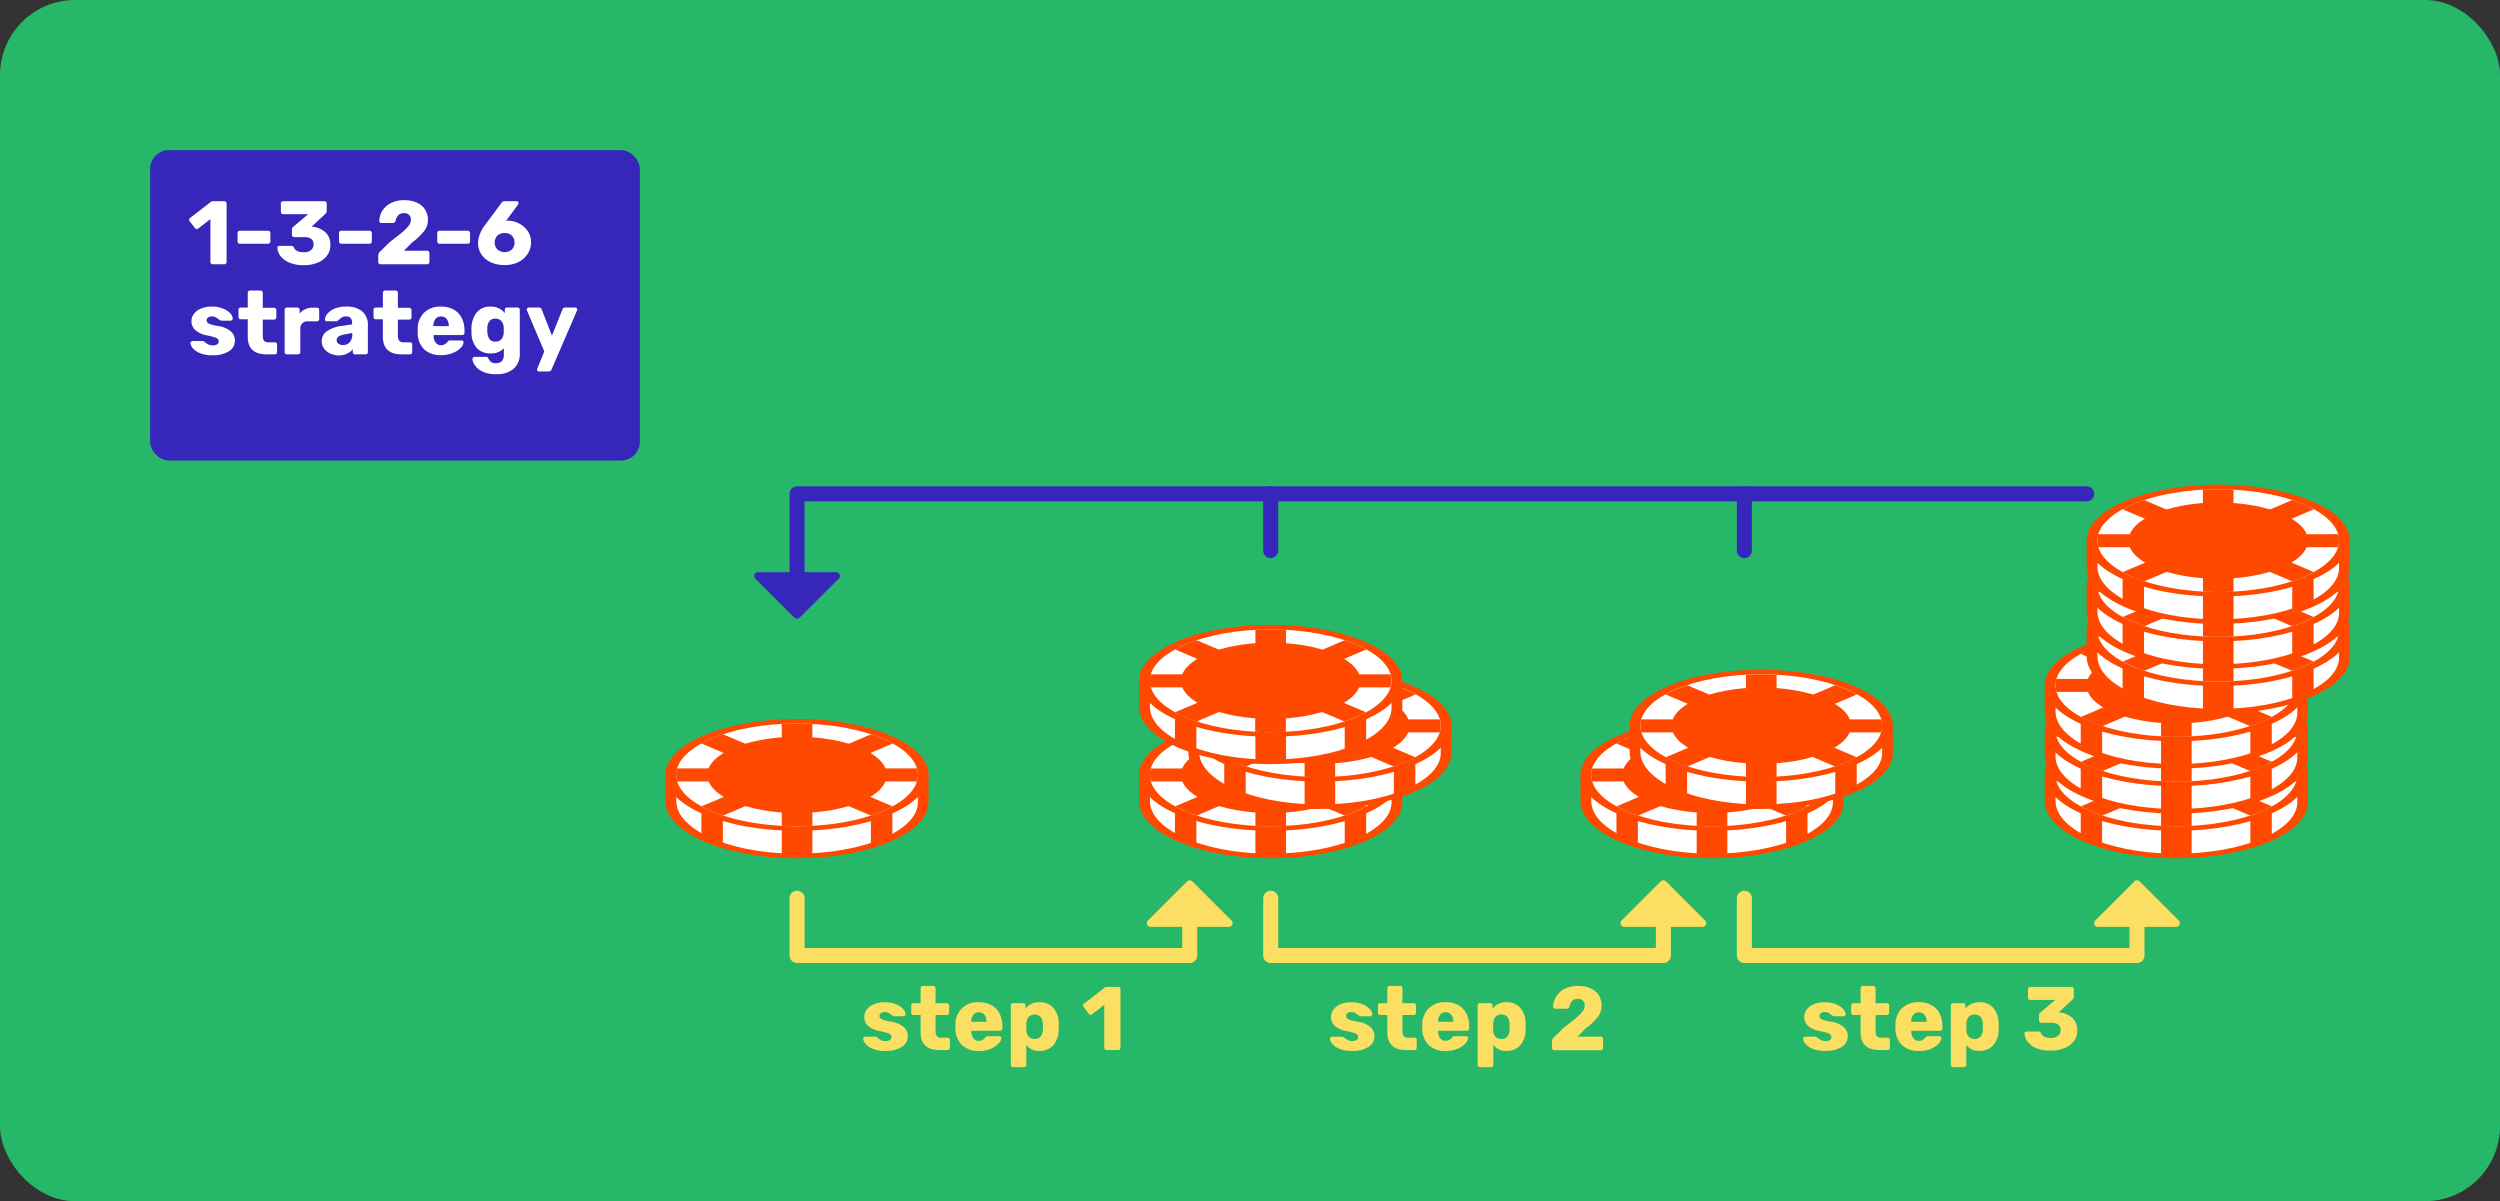 <svg id="export_layers" data-name="export layers" xmlns="http://www.w3.org/2000/svg" viewBox="0 0 666 320"><rect x="0" y="0" width="666" height="320" fill="#333333" stroke="none"/><defs><style>.cls-1{fill:#27b768;}.cls-2{fill:#fff;}.cls-3{fill:#ff4800;}.cls-4{fill:#3726ba;}.cls-5{fill:#fadf63;}</style></defs><rect class="cls-1" width="666" height="320" rx="20"/><path class="cls-2" d="M212.33,228h-1.22c-17.87-.27-32.41-6.83-32.41-14.61v-6.66c0-.34.65-.61,1.44-.61h64.39c.79,0,1.43.27,1.43.61v7c0,3.82-3.5,7.41-9.85,10.11S221.32,228,212.33,228Z"/><path class="cls-3" d="M244.53,206.72v7c0,7.56-14.42,13.69-32.2,13.69h-1.17c-17.45-.26-31-6.58-31-14v-6.66h64.39m0-1.22H180.14c-1.59,0-2.87.54-2.87,1.22v6.66c0,3.92,3.46,7.65,9.74,10.51s14.89,4.57,24,4.71h1.28c19.33,0,35.06-6.69,35.06-14.91v-7c0-.68-1.28-1.22-2.86-1.22Z"/><path class="cls-3" d="M208.26,228.28c1.33.07,2.69.11,4.07.11s2.75,0,4.08-.11v-8.16h-8.15Z"/><path class="cls-3" d="M232,225.52a33.8,33.8,0,0,0,5.72-2.43V213.9H232Z"/><path class="cls-3" d="M186.85,223.07a33.8,33.8,0,0,0,5.72,2.43V213.28h-5.72Z"/><ellipse class="cls-2" cx="212.33" cy="206.43" rx="33.63" ry="14.3"/><path class="cls-3" d="M212.33,192.74c17.78,0,32.2,6.13,32.2,13.69s-14.42,13.69-32.2,13.69-32.19-6.13-32.19-13.69,14.41-13.69,32.19-13.69m0-1.22c-19.33,0-35.06,6.69-35.06,14.91s15.73,14.9,35.06,14.9,35.06-6.68,35.06-14.9-15.73-14.91-35.06-14.91Z"/><path class="cls-3" d="M237.81,198.07a33.93,33.93,0,0,0-5.76-2.45l-15.64,6.64v-9.4q-2-.12-4.08-.12c-1.38,0-2.74,0-4.07.12v9.4l-15.64-6.65a33.58,33.58,0,0,0-5.76,2.46l15.63,6.64H180.4a6,6,0,0,0-.26,1.72,6.14,6.14,0,0,0,.27,1.75h22.08l-15.6,6.63a34.4,34.4,0,0,0,5.77,2.45l15.6-6.63V220c1.33.07,2.69.12,4.07.12s2.75-.05,4.08-.12v-9.37L232,217.26a34.52,34.52,0,0,0,5.78-2.45l-15.6-6.63h22.08a6.14,6.14,0,0,0,.27-1.75,6.35,6.35,0,0,0-.26-1.72H222.18Z"/><ellipse class="cls-3" cx="212.33" cy="206.43" rx="23.9" ry="10.16"/><path class="cls-2" d="M338.52,228h-1.23c-17.87-.27-32.4-6.83-32.4-14.61v-6.66c0-.34.64-.61,1.43-.61h64.39c.79,0,1.43.27,1.43.61v7c0,3.82-3.49,7.41-9.84,10.11S347.5,228,338.52,228Z"/><path class="cls-3" d="M370.71,206.72v7c0,7.56-14.41,13.69-32.19,13.69h-1.18c-17.44-.26-31-6.58-31-14v-6.66h64.39m0-1.22H306.32c-1.58,0-2.87.54-2.87,1.22v6.66c0,3.92,3.46,7.65,9.74,10.51s14.9,4.57,24.05,4.71h1.28c19.33,0,35.06-6.69,35.06-14.91v-7c0-.68-1.29-1.22-2.87-1.22Z"/><path class="cls-3" d="M334.44,228.28c1.34.07,2.7.11,4.08.11s2.74,0,4.08-.11v-8.16h-8.16Z"/><path class="cls-3" d="M358.23,225.52a34,34,0,0,0,5.71-2.43V213.9h-5.71Z"/><path class="cls-3" d="M313,223.07a33.68,33.68,0,0,0,5.71,2.43V213.28H313Z"/><ellipse class="cls-2" cx="338.52" cy="206.43" rx="33.63" ry="14.3"/><path class="cls-3" d="M338.52,192.74c17.78,0,32.19,6.13,32.19,13.69s-14.41,13.69-32.19,13.69-32.2-6.13-32.2-13.69,14.42-13.69,32.2-13.69m0-1.22c-19.34,0-35.07,6.69-35.07,14.91s15.73,14.9,35.07,14.9,35.06-6.68,35.06-14.9-15.73-14.91-35.06-14.91Z"/><path class="cls-3" d="M364,198.07a34.28,34.28,0,0,0-5.76-2.45l-15.64,6.64v-9.4q-2-.12-4.08-.12t-4.08.12v9.4l-15.64-6.65a34.27,34.27,0,0,0-5.76,2.46l15.64,6.64h-22.1a6.35,6.35,0,0,0-.26,1.72,6.14,6.14,0,0,0,.27,1.75h22.09l-15.6,6.63a34,34,0,0,0,5.77,2.45l15.59-6.63V220c1.34.07,2.7.12,4.08.12s2.74-.05,4.08-.12v-9.37l15.59,6.63a34,34,0,0,0,5.77-2.45l-15.59-6.63h22.07a6.14,6.14,0,0,0,.27-1.75,6,6,0,0,0-.26-1.72H348.37Z"/><ellipse class="cls-3" cx="338.52" cy="206.43" rx="23.9" ry="10.16"/><path class="cls-2" d="M351.62,214.89H350.4c-17.87-.27-32.41-6.82-32.41-14.61v-6.66c0-.34.64-.61,1.44-.61h64.39c.79,0,1.43.27,1.43.61v7c0,3.81-3.5,7.4-9.85,10.1s-14.8,4.19-23.78,4.19Z"/><path class="cls-3" d="M383.82,193.61v7c0,7.56-14.42,13.69-32.2,13.69h-1.17c-17.45-.26-31-6.58-31-14v-6.66h64.39m0-1.22H319.43c-1.59,0-2.87.54-2.87,1.22v6.66c0,3.92,3.46,7.65,9.74,10.51s14.89,4.57,24,4.71h1.28c19.33,0,35.06-6.69,35.06-14.91v-7c0-.68-1.28-1.22-2.86-1.22Z"/><path class="cls-3" d="M347.55,215.17c1.33.07,2.69.11,4.07.11s2.74,0,4.08-.11V207h-8.15Z"/><path class="cls-3" d="M371.33,212.41a34.64,34.64,0,0,0,5.72-2.42v-9.2h-5.72Z"/><path class="cls-3" d="M326.14,210a33.8,33.8,0,0,0,5.72,2.43V200.17h-5.72Z"/><ellipse class="cls-2" cx="351.62" cy="193.32" rx="33.63" ry="14.3"/><path class="cls-3" d="M351.62,179.63c17.78,0,32.2,6.13,32.2,13.69S369.4,207,351.62,207s-32.19-6.13-32.19-13.69,14.41-13.69,32.19-13.69m0-1.21c-19.33,0-35.06,6.68-35.06,14.9s15.73,14.91,35.06,14.91,35.06-6.69,35.06-14.91-15.73-14.9-35.06-14.9Z"/><path class="cls-3" d="M377.1,185a33.93,33.93,0,0,0-5.76-2.45l-15.64,6.64v-9.4c-1.34-.07-2.7-.12-4.08-.12s-2.74.05-4.07.12v9.4l-15.64-6.65a34.87,34.87,0,0,0-5.77,2.46l15.64,6.65H319.69a5.78,5.78,0,0,0,0,3.46h22.08l-15.6,6.63a34,34,0,0,0,5.77,2.45l15.6-6.63v9.37c1.33.08,2.69.12,4.07.12s2.74,0,4.08-.12v-9.37l15.59,6.63a34,34,0,0,0,5.77-2.45l-15.59-6.63h22.07a5.58,5.58,0,0,0,0-3.46H361.47Z"/><ellipse class="cls-3" cx="351.62" cy="193.32" rx="23.9" ry="10.16"/><path class="cls-2" d="M456.1,228h-1.23c-17.87-.27-32.4-6.83-32.4-14.61v-6.66c0-.34.64-.61,1.43-.61h64.39c.79,0,1.44.27,1.44.61v7c0,3.82-3.5,7.41-9.85,10.11S465.08,228,456.1,228Z"/><path class="cls-3" d="M488.29,206.72v7c0,7.56-14.41,13.69-32.19,13.69h-1.18c-17.44-.26-31-6.58-31-14v-6.66h64.39m0-1.22H423.9c-1.58,0-2.86.54-2.86,1.22v6.66c0,3.92,3.45,7.65,9.73,10.51s14.9,4.57,24.05,4.71h1.28c19.33,0,35.06-6.69,35.06-14.91v-7c0-.68-1.28-1.22-2.87-1.22Z"/><path class="cls-3" d="M452,228.28c1.34.07,2.7.11,4.08.11s2.74,0,4.08-.11v-8.16H452Z"/><path class="cls-3" d="M475.81,225.52a33.68,33.68,0,0,0,5.71-2.43V213.9h-5.71Z"/><path class="cls-3" d="M430.62,223.07a34,34,0,0,0,5.71,2.43V213.28h-5.71Z"/><ellipse class="cls-2" cx="456.1" cy="206.43" rx="33.63" ry="14.3"/><path class="cls-3" d="M456.1,192.74c17.78,0,32.19,6.13,32.19,13.69s-14.41,13.69-32.19,13.69-32.2-6.13-32.2-13.69,14.42-13.69,32.2-13.69m0-1.22c-19.34,0-35.06,6.69-35.06,14.91s15.72,14.9,35.06,14.9,35.06-6.68,35.06-14.9-15.73-14.91-35.06-14.91Z"/><path class="cls-3" d="M481.58,198.07a34.28,34.28,0,0,0-5.76-2.45l-15.64,6.64v-9.4q-2-.12-4.08-.12t-4.08.12v9.4l-15.64-6.65a34.27,34.27,0,0,0-5.76,2.46l15.64,6.64h-22.1a6.35,6.35,0,0,0-.26,1.72,6.14,6.14,0,0,0,.27,1.75h22.09l-15.6,6.63a34,34,0,0,0,5.77,2.45L452,210.63V220c1.34.07,2.7.12,4.08.12s2.74-.05,4.08-.12v-9.37l15.59,6.63a34,34,0,0,0,5.77-2.45L466,208.18H488a6.14,6.14,0,0,0,.27-1.75,6,6,0,0,0-.26-1.72H466Z"/><ellipse class="cls-3" cx="456.1" cy="206.43" rx="23.9" ry="10.16"/><path class="cls-2" d="M469.2,214.89H468c-17.87-.27-32.41-6.82-32.41-14.61v-6.66c0-.34.65-.61,1.44-.61H501.4c.79,0,1.43.27,1.43.61v7c0,3.81-3.5,7.4-9.85,10.1s-14.79,4.19-23.78,4.19Z"/><path class="cls-3" d="M501.4,193.61v7c0,7.56-14.42,13.69-32.2,13.69H468c-17.45-.26-31-6.58-31-14v-6.66H501.4m0-1.22H437c-1.59,0-2.87.54-2.87,1.22v6.66c0,3.92,3.46,7.65,9.74,10.51s14.89,4.57,24.05,4.71h1.27c19.34,0,35.06-6.69,35.06-14.91v-7c0-.68-1.28-1.22-2.86-1.22Z"/><path class="cls-3" d="M465.13,215.17c1.33.07,2.69.11,4.07.11s2.75,0,4.08-.11V207h-8.15Z"/><path class="cls-3" d="M488.91,212.41a34.64,34.64,0,0,0,5.72-2.42v-9.2h-5.72Z"/><path class="cls-3" d="M443.73,210a33.34,33.34,0,0,0,5.71,2.43V200.17h-5.71Z"/><ellipse class="cls-2" cx="469.2" cy="193.32" rx="33.63" ry="14.3"/><path class="cls-3" d="M469.2,179.63c17.78,0,32.2,6.13,32.2,13.69S487,207,469.2,207,437,200.88,437,193.32s14.41-13.69,32.19-13.69m0-1.21c-19.33,0-35.06,6.68-35.06,14.9s15.73,14.91,35.06,14.91,35.06-6.69,35.06-14.91-15.72-14.9-35.06-14.9Z"/><path class="cls-3" d="M494.68,185a33.93,33.93,0,0,0-5.76-2.45l-15.64,6.64v-9.4c-1.33-.07-2.69-.12-4.08-.12s-2.74.05-4.07.12v9.4l-15.64-6.65a34.74,34.74,0,0,0-5.76,2.46l15.63,6.65H437.27a5.86,5.86,0,0,0-.26,1.71,6.14,6.14,0,0,0,.27,1.75h22.08l-15.6,6.63a34.75,34.75,0,0,0,5.77,2.45l15.6-6.63v9.37c1.33.08,2.69.12,4.07.12s2.75,0,4.08-.12v-9.37l15.59,6.63a34.52,34.52,0,0,0,5.78-2.45l-15.6-6.63h22.08a6.14,6.14,0,0,0,.27-1.75,6.22,6.22,0,0,0-.26-1.71H479.05Z"/><ellipse class="cls-3" cx="469.2" cy="193.32" rx="23.9" ry="10.16"/><path class="cls-2" d="M579.78,228h-1.23c-17.87-.27-32.4-6.83-32.4-14.61v-6.66c0-.34.64-.61,1.43-.61H612c.79,0,1.44.27,1.44.61v7c0,3.82-3.5,7.41-9.85,10.11S588.76,228,579.78,228Z"/><path class="cls-3" d="M612,206.72v7c0,7.56-14.41,13.69-32.19,13.69H578.6c-17.44-.26-31-6.58-31-14v-6.66H612m0-1.22H547.58c-1.58,0-2.86.54-2.86,1.22v6.66c0,3.92,3.45,7.65,9.73,10.51s14.9,4.57,24,4.71h1.28c19.33,0,35.06-6.69,35.06-14.91v-7c0-.68-1.28-1.22-2.87-1.22Z"/><path class="cls-3" d="M575.7,228.28c1.34.07,2.7.11,4.08.11s2.74,0,4.08-.11v-8.16H575.7Z"/><path class="cls-3" d="M599.49,225.52a34,34,0,0,0,5.71-2.43V213.9h-5.71Z"/><path class="cls-3" d="M554.3,223.07A34,34,0,0,0,560,225.5V213.28H554.3Z"/><ellipse class="cls-2" cx="579.78" cy="206.43" rx="33.63" ry="14.3"/><path class="cls-3" d="M579.78,192.74c17.78,0,32.19,6.13,32.19,13.69s-14.41,13.69-32.19,13.69-32.2-6.13-32.2-13.69,14.42-13.69,32.2-13.69m0-1.22c-19.34,0-35.06,6.69-35.06,14.91s15.72,14.9,35.06,14.9,35.06-6.68,35.06-14.9-15.73-14.91-35.06-14.91Z"/><path class="cls-3" d="M605.26,198.07a34.28,34.28,0,0,0-5.76-2.45l-15.64,6.64v-9.4q-2-.12-4.08-.12t-4.08.12v9.4l-15.64-6.65a34.27,34.27,0,0,0-5.76,2.46l15.64,6.64h-22.1a6.35,6.35,0,0,0-.26,1.72,6.14,6.14,0,0,0,.27,1.75h22.09l-15.6,6.63a34,34,0,0,0,5.77,2.45l15.59-6.63V220c1.34.07,2.7.12,4.08.12s2.74-.05,4.08-.12v-9.37l15.59,6.63a34,34,0,0,0,5.77-2.45l-15.59-6.63H611.7a6.14,6.14,0,0,0,.27-1.75,6,6,0,0,0-.26-1.72H589.63Z"/><ellipse class="cls-3" cx="579.78" cy="206.43" rx="23.9" ry="10.16"/><path class="cls-2" d="M579.78,216.11h-1.23c-17.87-.27-32.4-6.83-32.4-14.61v-6.66c0-.34.64-.61,1.43-.61H612c.79,0,1.44.27,1.44.61v7c0,3.82-3.5,7.41-9.85,10.11s-14.8,4.19-23.78,4.19Z"/><path class="cls-3" d="M612,194.83v7c0,7.56-14.41,13.69-32.19,13.69H578.6c-17.44-.26-31-6.58-31-14v-6.66H612m0-1.22H547.58c-1.58,0-2.86.54-2.86,1.22v6.66c0,3.92,3.45,7.65,9.73,10.51s14.9,4.57,24,4.71h1.28c19.33,0,35.06-6.69,35.06-14.91v-7c0-.68-1.28-1.22-2.87-1.22Z"/><path class="cls-3" d="M575.7,216.39c1.34.07,2.7.11,4.08.11s2.74,0,4.08-.11v-8.16H575.7Z"/><path class="cls-3" d="M599.49,213.63a34,34,0,0,0,5.71-2.43V202h-5.71Z"/><path class="cls-3" d="M554.3,211.18a34,34,0,0,0,5.71,2.43V201.39H554.3Z"/><ellipse class="cls-2" cx="579.78" cy="194.54" rx="33.63" ry="14.3"/><path class="cls-3" d="M579.78,180.85c17.78,0,32.19,6.13,32.19,13.69s-14.41,13.69-32.19,13.69-32.2-6.13-32.2-13.69,14.42-13.69,32.2-13.69m0-1.22c-19.34,0-35.06,6.69-35.06,14.91s15.72,14.9,35.06,14.9,35.06-6.68,35.06-14.9-15.73-14.91-35.06-14.91Z"/><path class="cls-3" d="M605.26,186.18a34.28,34.28,0,0,0-5.76-2.45l-15.64,6.64V181q-2-.12-4.08-.12t-4.08.12v9.4l-15.64-6.65a34.27,34.27,0,0,0-5.76,2.46l15.64,6.64h-22.1a6.35,6.35,0,0,0-.26,1.72,6.14,6.14,0,0,0,.27,1.75h22.09l-15.6,6.63a34,34,0,0,0,5.77,2.45l15.59-6.63v9.37c1.34.07,2.7.12,4.08.12s2.74,0,4.08-.12v-9.37l15.59,6.63a34,34,0,0,0,5.77-2.45l-15.59-6.63H611.7a6.14,6.14,0,0,0,.27-1.75,6,6,0,0,0-.26-1.72H589.63Z"/><ellipse class="cls-3" cx="579.78" cy="194.54" rx="23.9" ry="10.16"/><path class="cls-2" d="M579.78,204.15h-1.23c-17.87-.27-32.4-6.82-32.4-14.61v-6.66c0-.34.64-.61,1.43-.61H612c.79,0,1.44.27,1.44.61v7c0,3.82-3.5,7.41-9.85,10.11s-14.8,4.18-23.78,4.18Z"/><path class="cls-3" d="M612,182.87v7c0,7.56-14.41,13.68-32.19,13.68H578.6c-17.44-.26-31-6.58-31-14v-6.66H612m0-1.22H547.58c-1.58,0-2.86.55-2.86,1.22v6.66c0,3.92,3.45,7.65,9.73,10.52s14.9,4.56,24,4.7h1.28c19.33,0,35.06-6.68,35.06-14.9v-7c0-.67-1.28-1.22-2.87-1.22Z"/><path class="cls-3" d="M575.7,204.43c1.34.07,2.7.11,4.08.11s2.74,0,4.08-.11v-8.16H575.7Z"/><path class="cls-3" d="M599.49,201.67a34,34,0,0,0,5.71-2.42v-9.2h-5.71Z"/><path class="cls-3" d="M554.3,199.22a34.87,34.87,0,0,0,5.71,2.44V189.43H554.3Z"/><ellipse class="cls-2" cx="579.78" cy="182.58" rx="33.63" ry="14.3"/><path class="cls-3" d="M579.78,168.9c17.78,0,32.19,6.12,32.19,13.68s-14.41,13.69-32.19,13.69-32.2-6.13-32.2-13.69S562,168.9,579.78,168.9m0-1.22c-19.34,0-35.06,6.68-35.06,14.9s15.72,14.91,35.06,14.91,35.06-6.69,35.06-14.91-15.73-14.9-35.06-14.9Z"/><path class="cls-3" d="M605.26,174.22a35.12,35.12,0,0,0-5.76-2.45l-15.64,6.65V169c-1.34-.07-2.7-.11-4.08-.11s-2.74,0-4.08.11v9.41l-15.64-6.65a34.28,34.28,0,0,0-5.76,2.45l15.64,6.65h-22.1a6.22,6.22,0,0,0-.26,1.71,6.09,6.09,0,0,0,.27,1.75h22.09L554.34,191a34.87,34.87,0,0,0,5.77,2.45l15.59-6.63v9.37c1.34.07,2.7.11,4.08.11s2.74,0,4.08-.11v-9.37l15.59,6.62a34,34,0,0,0,5.77-2.45l-15.59-6.63H611.7a6.09,6.09,0,0,0,.27-1.75,5.86,5.86,0,0,0-.26-1.71H589.63Z"/><ellipse class="cls-3" cx="579.78" cy="182.58" rx="23.9" ry="10.16"/><path class="cls-2" d="M590.94,189.44h-1.23c-17.86-.27-32.4-6.83-32.4-14.61v-6.66c0-.34.64-.61,1.43-.61h64.39c.79,0,1.44.27,1.44.61v7c0,3.82-3.5,7.41-9.85,10.11s-14.8,4.19-23.78,4.19Z"/><path class="cls-3" d="M623.13,168.16v7c0,7.56-14.41,13.69-32.19,13.69h-1.18c-17.44-.26-31-6.58-31-14v-6.66h64.39m0-1.22H558.74c-1.58,0-2.86.54-2.86,1.22v6.66c0,3.92,3.46,7.65,9.73,10.51s14.9,4.57,24,4.71h1.28c19.33,0,35.06-6.69,35.06-14.91v-7c0-.68-1.28-1.22-2.87-1.22Z"/><path class="cls-3" d="M586.87,189.72c1.33.07,2.69.11,4.07.11s2.74,0,4.08-.11v-8.16h-8.15Z"/><path class="cls-3" d="M610.65,187a34.52,34.52,0,0,0,5.71-2.42v-9.2h-5.71Z"/><path class="cls-3" d="M565.46,184.51a34,34,0,0,0,5.71,2.43V174.72h-5.71Z"/><ellipse class="cls-2" cx="590.94" cy="167.87" rx="33.63" ry="14.3"/><path class="cls-3" d="M590.94,154.18c17.78,0,32.19,6.13,32.19,13.69s-14.41,13.69-32.19,13.69-32.2-6.13-32.2-13.69,14.42-13.69,32.2-13.69m0-1.21c-19.33,0-35.06,6.68-35.06,14.9s15.73,14.9,35.06,14.9S626,176.09,626,167.87,610.27,153,590.94,153Z"/><path class="cls-3" d="M616.42,159.51a34.28,34.28,0,0,0-5.76-2.45L595,163.7v-9.4c-1.34-.07-2.7-.12-4.08-.12s-2.74,0-4.07.12v9.4l-15.65-6.65a35.11,35.11,0,0,0-5.76,2.46l15.64,6.64H559a6.35,6.35,0,0,0-.26,1.72,5.82,5.82,0,0,0,.28,1.75H581.1l-15.6,6.63a34,34,0,0,0,5.77,2.45l15.6-6.63v9.37c1.33.07,2.69.12,4.07.12s2.74-.05,4.08-.12v-9.37l15.59,6.63a34,34,0,0,0,5.77-2.45l-15.59-6.63h22.07a6.14,6.14,0,0,0,.27-1.75,6,6,0,0,0-.26-1.72H600.79Z"/><ellipse class="cls-3" cx="590.94" cy="167.87" rx="23.9" ry="10.16"/><path class="cls-2" d="M590.94,177.55h-1.23c-17.86-.27-32.4-6.83-32.4-14.61v-6.66c0-.34.64-.61,1.43-.61h64.39c.79,0,1.44.27,1.44.61v7c0,3.82-3.5,7.41-9.85,10.11s-14.8,4.19-23.78,4.19Z"/><path class="cls-3" d="M623.13,156.27v7c0,7.56-14.41,13.69-32.19,13.69h-1.18c-17.44-.26-31-6.58-31-14v-6.66h64.39m0-1.22H558.74c-1.58,0-2.86.54-2.86,1.22v6.66c0,3.92,3.46,7.65,9.73,10.51s14.9,4.57,24,4.71h1.28c19.33,0,35.06-6.69,35.06-14.91v-7c0-.68-1.28-1.22-2.87-1.22Z"/><path class="cls-3" d="M586.87,177.83c1.33.07,2.69.11,4.07.11s2.74,0,4.08-.11v-8.16h-8.15Z"/><path class="cls-3" d="M610.65,175.07a34.52,34.52,0,0,0,5.71-2.42v-9.2h-5.71Z"/><path class="cls-3" d="M565.46,172.62a34,34,0,0,0,5.71,2.43V162.83h-5.71Z"/><ellipse class="cls-2" cx="590.94" cy="155.98" rx="33.63" ry="14.3"/><path class="cls-3" d="M590.94,142.29c17.78,0,32.19,6.13,32.19,13.69s-14.41,13.69-32.19,13.69-32.2-6.13-32.2-13.69,14.42-13.69,32.2-13.69m0-1.21c-19.33,0-35.06,6.68-35.06,14.9s15.73,14.9,35.06,14.9S626,164.2,626,156s-15.73-14.9-35.06-14.9Z"/><path class="cls-3" d="M616.42,147.62a34.28,34.28,0,0,0-5.76-2.45L595,151.81v-9.4c-1.34-.07-2.7-.12-4.08-.12s-2.74.05-4.07.12v9.4l-15.65-6.65a35.11,35.11,0,0,0-5.76,2.46l15.64,6.64H559a6.35,6.35,0,0,0-.26,1.72,5.82,5.82,0,0,0,.28,1.75H581.1l-15.6,6.63a34,34,0,0,0,5.77,2.45l15.6-6.63v9.37c1.33.07,2.69.12,4.07.12s2.74,0,4.08-.12v-9.37l15.59,6.63a34,34,0,0,0,5.77-2.45l-15.59-6.63h22.07a6.14,6.14,0,0,0,.27-1.75,6,6,0,0,0-.26-1.72H600.79Z"/><ellipse class="cls-3" cx="590.94" cy="155.98" rx="23.9" ry="10.16"/><path class="cls-2" d="M590.94,165.59h-1.23c-17.86-.27-32.4-6.82-32.4-14.61v-6.66c0-.34.64-.61,1.43-.61h64.39c.79,0,1.44.27,1.44.61v7c0,3.82-3.5,7.41-9.85,10.11s-14.8,4.18-23.78,4.18Z"/><path class="cls-3" d="M623.13,144.31v7c0,7.56-14.41,13.68-32.19,13.68h-1.18c-17.44-.27-31-6.59-31-14v-6.66h64.39m0-1.22H558.74c-1.58,0-2.86.55-2.86,1.22V151c0,3.92,3.46,7.66,9.73,10.52s14.9,4.56,24,4.7h1.28c19.33,0,35.06-6.68,35.06-14.9v-7c0-.67-1.28-1.22-2.87-1.22Z"/><path class="cls-3" d="M586.87,165.87c1.33.07,2.69.11,4.07.11s2.74,0,4.08-.11v-8.16h-8.15Z"/><path class="cls-3" d="M610.65,163.11a33.69,33.69,0,0,0,5.71-2.42v-9.2h-5.71Z"/><path class="cls-3" d="M565.46,160.66a34.87,34.87,0,0,0,5.71,2.44V150.87h-5.71Z"/><ellipse class="cls-2" cx="590.94" cy="144.02" rx="33.63" ry="14.3"/><path class="cls-3" d="M590.94,130.34c17.78,0,32.19,6.13,32.19,13.68s-14.41,13.69-32.19,13.69-32.2-6.13-32.2-13.69,14.42-13.68,32.2-13.68m0-1.22c-19.33,0-35.06,6.69-35.06,14.9s15.73,14.91,35.06,14.91S626,152.24,626,144s-15.73-14.9-35.06-14.9Z"/><path class="cls-3" d="M616.42,135.66a35.12,35.12,0,0,0-5.76-2.45L595,139.86v-9.41c-1.34-.07-2.7-.11-4.08-.11s-2.74,0-4.07.11v9.41l-15.65-6.65a34.28,34.28,0,0,0-5.76,2.45l15.64,6.65H559a6.22,6.22,0,0,0-.26,1.71,5.77,5.77,0,0,0,.28,1.75H581.1l-15.6,6.64a34.87,34.87,0,0,0,5.77,2.45l15.6-6.63v9.37c1.33.07,2.69.11,4.07.11s2.74,0,4.08-.11v-9.37l15.59,6.62a34,34,0,0,0,5.77-2.45l-15.59-6.63h22.07a6.09,6.09,0,0,0,.27-1.75,5.86,5.86,0,0,0-.26-1.71H600.79Z"/><ellipse class="cls-3" cx="590.94" cy="144.02" rx="23.9" ry="10.16"/><path class="cls-2" d="M338.52,202.93h-1.23c-17.87-.27-32.4-6.82-32.4-14.61v-6.66c0-.34.64-.61,1.43-.61h64.39c.79,0,1.43.27,1.43.61v7c0,3.82-3.49,7.41-9.84,10.11s-14.8,4.18-23.78,4.18Z"/><path class="cls-3" d="M370.71,181.65v7c0,7.56-14.41,13.69-32.19,13.69h-1.18c-17.44-.27-31-6.59-31-14v-6.66h64.39m0-1.22H306.32c-1.58,0-2.87.55-2.87,1.22v6.66c0,3.92,3.46,7.66,9.74,10.52s14.9,4.57,24.05,4.7h1.28c19.33,0,35.06-6.68,35.06-14.9v-7c0-.67-1.29-1.22-2.87-1.22Z"/><path class="cls-3" d="M334.44,203.21c1.34.07,2.7.11,4.08.11s2.74,0,4.08-.11v-8.16h-8.16Z"/><path class="cls-3" d="M358.23,200.46a34.88,34.88,0,0,0,5.71-2.43v-9.2h-5.71Z"/><path class="cls-3" d="M313,198a34.5,34.5,0,0,0,5.71,2.44V188.21H313Z"/><ellipse class="cls-2" cx="338.52" cy="181.36" rx="33.63" ry="14.3"/><path class="cls-3" d="M338.52,167.68c17.78,0,32.19,6.13,32.19,13.68s-14.41,13.69-32.19,13.69-32.2-6.13-32.2-13.69,14.42-13.68,32.2-13.68m0-1.22c-19.34,0-35.07,6.69-35.07,14.9s15.73,14.91,35.07,14.91,35.06-6.69,35.06-14.91-15.73-14.9-35.06-14.9Z"/><path class="cls-3" d="M364,173a35.12,35.12,0,0,0-5.76-2.45L342.6,177.2v-9.41c-1.34-.07-2.7-.11-4.08-.11s-2.74,0-4.08.11v9.41l-15.64-6.65A34.28,34.28,0,0,0,313,173l15.64,6.65h-22.1a5.81,5.81,0,0,0,0,3.47h22.09l-15.6,6.63a34.87,34.87,0,0,0,5.77,2.45l15.59-6.63v9.37c1.34.07,2.7.11,4.08.11s2.74,0,4.08-.11v-9.37l15.59,6.62a34.05,34.05,0,0,0,5.77-2.44l-15.59-6.63h22.07a6.21,6.21,0,0,0,.27-1.76,5.86,5.86,0,0,0-.26-1.71H348.37Z"/><ellipse class="cls-3" cx="338.52" cy="181.36" rx="23.9" ry="10.16"/><rect class="cls-4" x="40" y="40" width="130.46" height="82.68" rx="5"/><path class="cls-2" d="M56.23,70.22a.58.58,0,0,1-.18-.42V58.38L52.76,60.9a.56.56,0,0,1-.36.14.6.6,0,0,1-.48-.29L50.5,58.9a.65.65,0,0,1-.12-.36.55.55,0,0,1,.29-.5l5.52-4.27a1.09,1.09,0,0,1,.58-.17h3a.6.6,0,0,1,.43.17.58.58,0,0,1,.17.43V69.8a.61.61,0,0,1-.17.42.57.57,0,0,1-.43.18H56.65A.58.58,0,0,1,56.23,70.22Z"/><path class="cls-2" d="M63.46,64.76a.6.6,0,0,1-.17-.43V62.07a.6.6,0,0,1,.17-.43.62.62,0,0,1,.44-.17h7.51a.64.64,0,0,1,.44.17.57.57,0,0,1,.18.43v2.26a.57.57,0,0,1-.18.43.64.64,0,0,1-.44.17H63.9A.62.62,0,0,1,63.46,64.76Z"/><path class="cls-2" d="M77,69.92a5.63,5.63,0,0,1-2.33-1.79A4,4,0,0,1,73.9,66a.5.5,0,0,1,.16-.36.55.55,0,0,1,.37-.14h3.15a.81.81,0,0,1,.43.1.88.88,0,0,1,.31.36c.32.83,1.19,1.24,2.62,1.24a2.87,2.87,0,0,0,1.9-.56,1.9,1.9,0,0,0,.69-1.55c0-1.28-.83-1.92-2.5-1.92H78.37a.62.62,0,0,1-.6-.6V61.21a1,1,0,0,1,.38-.82l3.94-3.33H75.42a.56.56,0,0,1-.42-.18.59.59,0,0,1-.18-.42V54.2a.55.55,0,0,1,.18-.43.59.59,0,0,1,.42-.17h11a.64.64,0,0,1,.44.17.55.55,0,0,1,.18.43v2a1,1,0,0,1-.38.79l-3.65,3.39.17,0a6.25,6.25,0,0,1,3.49,1.48A4.4,4.4,0,0,1,88,65.33a4.49,4.49,0,0,1-.91,2.81A5.81,5.81,0,0,1,84.56,70a9.65,9.65,0,0,1-3.62.65A9.3,9.3,0,0,1,77,69.92Z"/><path class="cls-2" d="M90.49,64.76a.6.6,0,0,1-.17-.43V62.07a.6.6,0,0,1,.17-.43.58.58,0,0,1,.43-.17h7.51a.66.66,0,0,1,.45.17.57.57,0,0,1,.18.43v2.26a.57.57,0,0,1-.18.43.66.66,0,0,1-.45.17H90.92A.58.58,0,0,1,90.49,64.76Z"/><path class="cls-2" d="M100.94,70.23a.55.55,0,0,1-.18-.43V68.1a1.42,1.42,0,0,1,.6-1.18l2.5-2.45c1.45-1.12,2.56-2,3.31-2.61a10.81,10.81,0,0,0,1.7-1.71,2.44,2.44,0,0,0,.58-1.46,1.67,1.67,0,0,0-1.87-1.9,2,2,0,0,0-1.52.59,3,3,0,0,0-.69,1.48.75.75,0,0,1-.82.55h-3a.5.5,0,0,1-.5-.51,5.51,5.51,0,0,1,.85-2.82,5.81,5.81,0,0,1,2.28-2,7.37,7.37,0,0,1,3.4-.75,8.23,8.23,0,0,1,3.45.65,4.9,4.9,0,0,1,2.19,1.82A5.06,5.06,0,0,1,114,58.5a5,5,0,0,1-1,3.06,16.42,16.42,0,0,1-3.18,3l-2.21,2.23h6.17a.64.64,0,0,1,.44.17.59.59,0,0,1,.18.44V69.8a.55.55,0,0,1-.18.43.64.64,0,0,1-.44.17H101.38A.64.64,0,0,1,100.94,70.23Z"/><path class="cls-2" d="M116.65,64.76a.6.6,0,0,1-.17-.43V62.07a.6.6,0,0,1,.17-.43.58.58,0,0,1,.43-.17h7.51a.64.64,0,0,1,.45.17.57.57,0,0,1,.18.43v2.26a.57.57,0,0,1-.18.43.64.64,0,0,1-.45.17h-7.51A.58.58,0,0,1,116.65,64.76Z"/><path class="cls-2" d="M130.77,69.88a5.92,5.92,0,0,1-2.52-2.12,5.54,5.54,0,0,1-.9-3.12,8.55,8.55,0,0,1,2-4.87l4.22-5.69a2.93,2.93,0,0,1,.37-.35.82.82,0,0,1,.5-.13h3.19a.49.49,0,0,1,.36.15.57.57,0,0,1,.14.38.59.59,0,0,1-.09.31l-3.24,4.42a2.86,2.86,0,0,1,.72-.08,6.73,6.73,0,0,1,2.84.81,6,6,0,0,1,2.24,2,5.12,5.12,0,0,1,.87,2.92,5.71,5.71,0,0,1-.87,3.08,6,6,0,0,1-2.46,2.2,7.83,7.83,0,0,1-3.66.82A8.63,8.63,0,0,1,130.77,69.88Zm5.56-3.38a2.72,2.72,0,0,0,0-3.76,2.77,2.77,0,0,0-1.88-.67,2.81,2.81,0,0,0-1.9.67,2.68,2.68,0,0,0,0,3.76,3,3,0,0,0,3.77,0Z"/><path class="cls-2" d="M53.3,94.09a4.88,4.88,0,0,1-1.93-1.32,2.28,2.28,0,0,1-.63-1.37.52.52,0,0,1,.18-.4.62.62,0,0,1,.4-.15h2.74a.37.37,0,0,1,.26.12,5.1,5.1,0,0,1,.43.31,5,5,0,0,0,.93.56,2.3,2.3,0,0,0,1,.18,2.19,2.19,0,0,0,1.14-.27.89.89,0,0,0,.44-.78.88.88,0,0,0-.23-.65,2.25,2.25,0,0,0-.87-.47,16.83,16.83,0,0,0-2-.49A6.68,6.68,0,0,1,52.1,88,3.14,3.14,0,0,1,51,85.54a3.19,3.19,0,0,1,.63-1.87,4.34,4.34,0,0,1,1.86-1.44,7.11,7.11,0,0,1,2.94-.55,7.76,7.76,0,0,1,3,.53,5.12,5.12,0,0,1,1.93,1.28A2.23,2.23,0,0,1,62,84.87a.54.54,0,0,1-.15.38.48.48,0,0,1-.37.17H59a.6.6,0,0,1-.36-.12,3.27,3.27,0,0,1-.55-.36,5.27,5.27,0,0,0-.77-.48,2.14,2.14,0,0,0-.89-.17,1.58,1.58,0,0,0-1,.29.9.9,0,0,0-.38.75.88.88,0,0,0,.21.6,2.09,2.09,0,0,0,.86.47,14.91,14.91,0,0,0,2,.46,6.52,6.52,0,0,1,3.39,1.44,3.25,3.25,0,0,1,1.07,2.43A3.29,3.29,0,0,1,61,93.57a7.87,7.87,0,0,1-4.42,1.07A8.36,8.36,0,0,1,53.3,94.09Z"/><path class="cls-2" d="M66,89.67V85.06H64.16a.61.61,0,0,1-.44-.16.59.59,0,0,1-.18-.44V82.52a.55.55,0,0,1,.18-.43.62.62,0,0,1,.44-.17H66V78a.55.55,0,0,1,.18-.43.61.61,0,0,1,.42-.17h2.79a.6.6,0,0,1,.43.17A.58.58,0,0,1,70,78v4h3a.64.64,0,0,1,.44.17.55.55,0,0,1,.18.43v1.94a.59.59,0,0,1-.18.44.63.63,0,0,1-.44.16H70v4.27c0,1.19.45,1.78,1.36,1.78h1.85a.58.58,0,0,1,.43.17.56.56,0,0,1,.17.43V93.8a.57.57,0,0,1-.17.42.55.55,0,0,1-.43.18H71Q66,94.4,66,89.67Z"/><path class="cls-2" d="M76,94.23a.58.58,0,0,1-.17-.43V82.52a.58.58,0,0,1,.17-.43.6.6,0,0,1,.43-.17h2.76a.61.61,0,0,1,.45.18.58.58,0,0,1,.18.42v1a4.41,4.41,0,0,1,3.55-1.56h1.06a.6.6,0,0,1,.43.17.58.58,0,0,1,.17.43V85a.61.61,0,0,1-.17.42.57.57,0,0,1-.43.18H82.09A1.88,1.88,0,0,0,80,87.66V93.8a.55.55,0,0,1-.18.43.62.62,0,0,1-.44.17h-3A.6.6,0,0,1,76,94.23Z"/><path class="cls-2" d="M87.93,94.15A4,4,0,0,1,86.3,92.8a3.23,3.23,0,0,1-.59-1.88,3.16,3.16,0,0,1,1.36-2.67,8.54,8.54,0,0,1,3.73-1.39l3-.45v-.34a2,2,0,0,0-.38-1.34,1.67,1.67,0,0,0-1.3-.44,1.89,1.89,0,0,0-.91.2,4,4,0,0,0-.75.53,3.43,3.43,0,0,1-.5.38.26.26,0,0,1-.26.19H87.08a.57.57,0,0,1-.4-.15.48.48,0,0,1-.13-.38,2.65,2.65,0,0,1,.64-1.44,5,5,0,0,1,1.87-1.37,7.55,7.55,0,0,1,3.11-.57A6.29,6.29,0,0,1,96.54,83,4.55,4.55,0,0,1,98,86.5v7.3a.57.57,0,0,1-.17.42.55.55,0,0,1-.43.18H94.57a.62.62,0,0,1-.6-.6V93a3.81,3.81,0,0,1-1.48,1.21,5,5,0,0,1-2.24.47A5.51,5.51,0,0,1,87.93,94.15Zm5.23-3a2.93,2.93,0,0,0,.69-2.11v-.33l-2,.36c-1.44.25-2.16.76-2.16,1.51a1.12,1.12,0,0,0,.5,1,2.14,2.14,0,0,0,1.23.34A2.34,2.34,0,0,0,93.16,91.18Z"/><path class="cls-2" d="M102,89.67V85.06h-1.87a.63.63,0,0,1-.44-.16.59.59,0,0,1-.18-.44V82.52a.55.55,0,0,1,.18-.43.64.64,0,0,1,.44-.17H102V78a.55.55,0,0,1,.18-.43.61.61,0,0,1,.42-.17h2.79a.6.6,0,0,1,.43.17A.58.58,0,0,1,106,78v4h3a.64.64,0,0,1,.44.17.55.55,0,0,1,.18.43v1.94a.59.59,0,0,1-.18.44.63.63,0,0,1-.44.16h-3v4.27c0,1.19.45,1.78,1.37,1.78h1.84a.62.62,0,0,1,.44.17.59.59,0,0,1,.16.43V93.8a.6.6,0,0,1-.16.42.59.59,0,0,1-.44.18H107Q102,94.4,102,89.67Z"/><path class="cls-2" d="M113,93.08a6.18,6.18,0,0,1-1.73-4.54V87.7A6.13,6.13,0,0,1,113,83.27a6.2,6.2,0,0,1,4.47-1.59,6.73,6.73,0,0,1,3.45.83,5.29,5.29,0,0,1,2.11,2.26,7.5,7.5,0,0,1,.71,3.32v.57a.61.61,0,0,1-.17.42.57.57,0,0,1-.43.18H115.5v.17a3.22,3.22,0,0,0,.55,1.82,1.67,1.67,0,0,0,1.46.7,1.77,1.77,0,0,0,1-.25,3.6,3.6,0,0,0,.69-.61,1.22,1.22,0,0,1,.35-.33,1.1,1.1,0,0,1,.42-.06h3a.62.62,0,0,1,.37.13.45.45,0,0,1,.15.35,2.33,2.33,0,0,1-.7,1.44A5.8,5.8,0,0,1,120.7,94a7.68,7.68,0,0,1-3.16.6A6.35,6.35,0,0,1,113,93.08Zm6.55-6.19v0A2.94,2.94,0,0,0,119,85a1.8,1.8,0,0,0-1.5-.69A1.77,1.77,0,0,0,116,85a2.94,2.94,0,0,0-.54,1.86v0Z"/><path class="cls-2" d="M128.46,98.94a5.13,5.13,0,0,1-2-1.71,3.16,3.16,0,0,1-.61-1.61.49.49,0,0,1,.19-.38.63.63,0,0,1,.43-.17h3.05a.58.58,0,0,1,.37.11,1,1,0,0,1,.25.37,2.28,2.28,0,0,0,.65.88,2.08,2.08,0,0,0,1.27.32,2.18,2.18,0,0,0,1.63-.54,2.54,2.54,0,0,0,.53-1.81V92.79a4.47,4.47,0,0,1-3.5,1.35A4.73,4.73,0,0,1,127,92.71a6.41,6.41,0,0,1-1.4-4.14l0-.65a7.22,7.22,0,0,1,1.3-4.57,4.56,4.56,0,0,1,3.84-1.67,4.65,4.65,0,0,1,3.74,1.73v-.89a.55.55,0,0,1,.18-.43.61.61,0,0,1,.42-.17h2.76a.61.61,0,0,1,.45.18.58.58,0,0,1,.18.42V94.06a5.27,5.27,0,0,1-1.64,4.18,6.76,6.76,0,0,1-4.63,1.44A8,8,0,0,1,128.46,98.94Zm5.13-8.58a3,3,0,0,0,.6-1.67,5.56,5.56,0,0,0,0-.75,5.42,5.42,0,0,0,0-.72,2.73,2.73,0,0,0-.59-1.66A2,2,0,0,0,132,84.9a1.9,1.9,0,0,0-1.63.67,3.27,3.27,0,0,0-.55,1.85l0,.52a4.59,4.59,0,0,0,.47,2.25A1.85,1.85,0,0,0,132,91,1.94,1.94,0,0,0,133.59,90.36Z"/><path class="cls-2" d="M143.21,98.81a.48.48,0,0,1-.14-.35.68.68,0,0,1,.07-.32L145,93.63l-4.61-10.89a1,1,0,0,1-.08-.29.78.78,0,0,1,.2-.37.44.44,0,0,1,.36-.16h2.73a.7.7,0,0,1,.7.5l2.74,7,2.8-7a.77.77,0,0,1,.72-.5h2.69a.47.47,0,0,1,.37.16.45.45,0,0,1,.16.34,1.09,1.09,0,0,1-.07.32l-6.79,15.72a.72.72,0,0,1-.73.5h-2.63A.5.5,0,0,1,143.21,98.81Z"/><path class="cls-5" d="M317.65,234.81l10.41,10.4a1,1,0,0,1-.71,1.71H306.53a1,1,0,0,1-.71-1.71l10.41-10.4A1,1,0,0,1,317.65,234.81Z"/><path class="cls-5" d="M316.94,256.55H212.34a2,2,0,0,1-2-2V239.3a2,2,0,0,1,4,0v13.25h100.6V246.8a2,2,0,0,1,4,0v7.75A2,2,0,0,1,316.94,256.55Z"/><path class="cls-5" d="M443.83,234.81l10.41,10.4a1,1,0,0,1-.71,1.71H432.71a1,1,0,0,1-.71-1.71l10.41-10.4A1,1,0,0,1,443.83,234.81Z"/><path class="cls-5" d="M443.12,256.55H338.52a2,2,0,0,1-2-2V239.3a2,2,0,1,1,4,0v13.25h100.6V246.8a2,2,0,0,1,4,0v7.75A2,2,0,0,1,443.12,256.55Z"/><path class="cls-5" d="M570,234.81l10.41,10.4a1,1,0,0,1-.71,1.71H558.89a1,1,0,0,1-.71-1.71l10.41-10.4A1,1,0,0,1,570,234.81Z"/><path class="cls-5" d="M569.3,256.55H464.7a2,2,0,0,1-2-2V239.3a2,2,0,0,1,4,0v13.25H567.3V246.8a2,2,0,1,1,4,0v7.75A2,2,0,0,1,569.3,256.55Z"/><path class="cls-4" d="M211.63,164.55l-10.41-10.41a1,1,0,0,1,.71-1.7h20.82a1,1,0,0,1,.7,1.7L213,164.55A1,1,0,0,1,211.63,164.55Z"/><path class="cls-4" d="M212.34,157.29a2,2,0,0,1-2-2V131.56a2,2,0,0,1,2-2H555.88a2,2,0,0,1,0,4H214.34v21.73A2,2,0,0,1,212.34,157.29Z"/><path class="cls-4" d="M464.7,148.67a2,2,0,0,1-2-2V131.56a2,2,0,0,1,4,0v15.11A2,2,0,0,1,464.7,148.67Z"/><path class="cls-4" d="M338.52,148.67a2,2,0,0,1-2-2V131.56a2,2,0,0,1,4,0v15.11A2,2,0,0,1,338.52,148.67Z"/><path class="cls-5" d="M232.51,279.41a5,5,0,0,1-1.93-1.32,2.32,2.32,0,0,1-.62-1.37.52.52,0,0,1,.18-.4.6.6,0,0,1,.39-.15h2.74a.35.35,0,0,1,.26.12,3.83,3.83,0,0,1,.43.31,5.3,5.3,0,0,0,.93.56,2.33,2.33,0,0,0,1,.18,2.14,2.14,0,0,0,1.14-.27.88.88,0,0,0,.45-.78.92.92,0,0,0-.23-.65,2.39,2.39,0,0,0-.88-.47,16.83,16.83,0,0,0-2-.49,6.68,6.68,0,0,1-3.06-1.33,3.14,3.14,0,0,1-1.06-2.49,3.17,3.17,0,0,1,.62-1.87,4.4,4.4,0,0,1,1.86-1.44,7.11,7.11,0,0,1,2.94-.55,7.81,7.81,0,0,1,3,.53,5.2,5.2,0,0,1,1.93,1.28,2.23,2.23,0,0,1,.66,1.38.54.54,0,0,1-.16.39.49.49,0,0,1-.37.16h-2.5a.6.6,0,0,1-.36-.12,3.73,3.73,0,0,1-.55-.36,5.27,5.27,0,0,0-.77-.48,2.1,2.1,0,0,0-.88-.16,1.6,1.6,0,0,0-1,.28.91.91,0,0,0-.37.75.87.87,0,0,0,.2.6,2.15,2.15,0,0,0,.87.47,15.08,15.08,0,0,0,2,.46,6.56,6.56,0,0,1,3.4,1.44,3.32,3.32,0,0,1-.52,5.27,7.86,7.86,0,0,1-4.41,1.07A8.38,8.38,0,0,1,232.51,279.41Z"/><path class="cls-5" d="M245.25,275v-4.61h-1.88a.63.63,0,0,1-.44-.16.59.59,0,0,1-.18-.44v-1.94a.55.55,0,0,1,.18-.43.64.64,0,0,1,.44-.17h1.88v-4a.55.55,0,0,1,.18-.43.61.61,0,0,1,.42-.17h2.78a.58.58,0,0,1,.6.6v4h3a.62.62,0,0,1,.44.17.55.55,0,0,1,.18.43v1.94a.59.59,0,0,1-.18.44.61.61,0,0,1-.44.16h-3v4.28c0,1.18.46,1.77,1.37,1.77h1.85a.58.58,0,0,1,.6.6v2.09a.61.61,0,0,1-.17.42.57.57,0,0,1-.43.18h-2.24Q245.25,279.72,245.25,275Z"/><path class="cls-5" d="M256.26,278.4a6.18,6.18,0,0,1-1.73-4.54V273a5.79,5.79,0,0,1,6.24-6,6.73,6.73,0,0,1,3.45.83,5.31,5.31,0,0,1,2.11,2.27,7.43,7.43,0,0,1,.71,3.31V274a.61.61,0,0,1-.17.42.57.57,0,0,1-.43.18h-7.68v.17a3.28,3.28,0,0,0,.55,1.83,1.7,1.7,0,0,0,1.46.69,1.77,1.77,0,0,0,1-.25,3.32,3.32,0,0,0,.69-.61,1.22,1.22,0,0,1,.35-.33,1.1,1.1,0,0,1,.42-.06h3a.57.57,0,0,1,.37.14.43.43,0,0,1,.16.34,2.35,2.35,0,0,1-.71,1.44,5.8,5.8,0,0,1-2.06,1.42,7.68,7.68,0,0,1-3.16.6A6.37,6.37,0,0,1,256.26,278.4Zm6.55-6.19v0a2.94,2.94,0,0,0-.54-1.86,1.79,1.79,0,0,0-1.5-.68,1.76,1.76,0,0,0-1.47.68,2.94,2.94,0,0,0-.54,1.86v0Z"/><path class="cls-5" d="M269.47,284.11a.55.55,0,0,1-.18-.43V267.84a.55.55,0,0,1,.18-.43.61.61,0,0,1,.42-.17h2.71a.62.62,0,0,1,.44.17.58.58,0,0,1,.17.43v.86a4.39,4.39,0,0,1,3.71-1.7,4.72,4.72,0,0,1,3.68,1.46,6.43,6.43,0,0,1,1.44,4.13c0,.21,0,.51,0,.89s0,.68,0,.89a6.33,6.33,0,0,1-1.44,4.09,4.69,4.69,0,0,1-3.68,1.5,4,4,0,0,1-3.5-1.61v5.33a.58.58,0,0,1-.6.6h-2.93A.61.61,0,0,1,269.47,284.11Zm7.78-8a3.44,3.44,0,0,0,.56-1.85c0-.32.05-.56.05-.74s0-.42-.05-.74a3.44,3.44,0,0,0-.56-1.85,2.28,2.28,0,0,0-3.24,0,3.27,3.27,0,0,0-.59,1.76l0,.89,0,.91a2.64,2.64,0,0,0,.6,1.64,2,2,0,0,0,1.61.64A1.87,1.87,0,0,0,277.25,276.07Z"/><path class="cls-5" d="M294.36,279.54a.58.58,0,0,1-.18-.42V267.7l-3.29,2.52a.56.56,0,0,1-.36.14.63.63,0,0,1-.48-.29l-1.41-1.85a.65.65,0,0,1-.12-.36.54.54,0,0,1,.28-.5l5.52-4.27a1.09,1.09,0,0,1,.58-.17h3a.58.58,0,0,1,.6.6v15.6a.61.61,0,0,1-.17.42.55.55,0,0,1-.43.18h-3.12A.58.58,0,0,1,294.36,279.54Z"/><path class="cls-5" d="M356.86,279.41a4.88,4.88,0,0,1-1.93-1.32,2.28,2.28,0,0,1-.63-1.37.52.52,0,0,1,.18-.4.6.6,0,0,1,.4-.15h2.73a.37.37,0,0,1,.27.12l.43.31a5.27,5.27,0,0,0,.92.56,2.38,2.38,0,0,0,1,.18,2.19,2.19,0,0,0,1.14-.27.89.89,0,0,0,.44-.78.92.92,0,0,0-.23-.65,2.25,2.25,0,0,0-.87-.47,17.38,17.38,0,0,0-2-.49,6.68,6.68,0,0,1-3.06-1.33,3.14,3.14,0,0,1-1.07-2.49,3.24,3.24,0,0,1,.62-1.87,4.47,4.47,0,0,1,1.86-1.44A7.18,7.18,0,0,1,360,267a7.77,7.77,0,0,1,3,.53,5.12,5.12,0,0,1,1.93,1.28,2.23,2.23,0,0,1,.66,1.38.58.58,0,0,1-.15.39.51.51,0,0,1-.38.16h-2.49a.6.6,0,0,1-.36-.12,3.27,3.27,0,0,1-.55-.36,5.86,5.86,0,0,0-.77-.48,2.15,2.15,0,0,0-.89-.16,1.6,1.6,0,0,0-1,.28.93.93,0,0,0-.37.75.88.88,0,0,0,.21.6,2.09,2.09,0,0,0,.86.47,14.91,14.91,0,0,0,2,.46,6.52,6.52,0,0,1,3.39,1.44,3.32,3.32,0,0,1-.51,5.27,7.87,7.87,0,0,1-4.42,1.07A8.32,8.32,0,0,1,356.86,279.41Z"/><path class="cls-5" d="M369.59,275v-4.61h-1.87a.64.64,0,0,1-.45-.16.59.59,0,0,1-.18-.44v-1.94a.55.55,0,0,1,.18-.43.64.64,0,0,1,.45-.17h1.87v-4a.55.55,0,0,1,.18-.43.61.61,0,0,1,.42-.17H373a.62.62,0,0,1,.44.17.57.57,0,0,1,.16.43v4h3a.64.64,0,0,1,.45.17.55.55,0,0,1,.18.43v1.94a.59.59,0,0,1-.18.44.64.64,0,0,1-.45.16h-3v4.28c0,1.18.46,1.77,1.37,1.77h1.85a.58.58,0,0,1,.43.17.6.6,0,0,1,.17.43v2.09a.61.61,0,0,1-.17.42.55.55,0,0,1-.43.18h-2.23Q369.6,279.72,369.59,275Z"/><path class="cls-5" d="M380.61,278.4a6.14,6.14,0,0,1-1.73-4.54V273a6.12,6.12,0,0,1,1.76-4.42,6.19,6.19,0,0,1,4.48-1.6,6.66,6.66,0,0,1,3.44.83,5.25,5.25,0,0,1,2.11,2.27,7.29,7.29,0,0,1,.71,3.31V274a.57.57,0,0,1-.17.42.55.55,0,0,1-.43.18H383.1v.17a3.36,3.36,0,0,0,.55,1.83,2,2,0,0,0,2.45.44,3.37,3.37,0,0,0,.7-.61,1.11,1.11,0,0,1,.35-.33,1,1,0,0,1,.42-.06h3a.53.53,0,0,1,.37.14.4.4,0,0,1,.16.34,2.35,2.35,0,0,1-.71,1.44,5.66,5.66,0,0,1-2.05,1.42,7.73,7.73,0,0,1-3.17.6A6.33,6.33,0,0,1,380.61,278.4Zm6.55-6.19v0a2.94,2.94,0,0,0-.54-1.86,1.79,1.79,0,0,0-1.5-.68,1.76,1.76,0,0,0-1.48.68,2.94,2.94,0,0,0-.54,1.86v0Z"/><path class="cls-5" d="M393.82,284.11a.55.55,0,0,1-.18-.43V267.84a.55.55,0,0,1,.18-.43.61.61,0,0,1,.42-.17H397a.58.58,0,0,1,.6.6v.86a4.4,4.4,0,0,1,3.72-1.7,4.7,4.7,0,0,1,3.67,1.46,6.43,6.43,0,0,1,1.44,4.13c0,.21,0,.51,0,.89s0,.68,0,.89a6.22,6.22,0,0,1-1.44,4.09,4.67,4.67,0,0,1-3.67,1.5,4,4,0,0,1-3.5-1.61v5.33a.58.58,0,0,1-.17.43.6.6,0,0,1-.43.17h-2.93A.61.61,0,0,1,393.82,284.11Zm7.77-8a3.44,3.44,0,0,0,.57-1.85c0-.32,0-.56,0-.74s0-.42,0-.74a3.44,3.44,0,0,0-.57-1.85,1.85,1.85,0,0,0-1.62-.67,1.9,1.9,0,0,0-1.62.68,3.18,3.18,0,0,0-.58,1.76l0,.89,0,.91a2.64,2.64,0,0,0,.6,1.64,2,2,0,0,0,1.6.64A1.85,1.85,0,0,0,401.59,276.07Z"/><path class="cls-5" d="M413.64,279.55a.55.55,0,0,1-.18-.43v-1.7a1.42,1.42,0,0,1,.6-1.18l2.5-2.45c1.45-1.12,2.56-2,3.31-2.61a10.81,10.81,0,0,0,1.7-1.71,2.44,2.44,0,0,0,.58-1.46,1.66,1.66,0,0,0-1.87-1.9,1.92,1.92,0,0,0-1.51.59,2.88,2.88,0,0,0-.7,1.48.75.75,0,0,1-.82.55h-3a.5.5,0,0,1-.5-.51,5.61,5.61,0,0,1,.85-2.82,5.81,5.81,0,0,1,2.28-2,7.43,7.43,0,0,1,3.4-.75,8.23,8.23,0,0,1,3.45.65,4.9,4.9,0,0,1,2.19,1.82,5.06,5.06,0,0,1,.74,2.74,5,5,0,0,1-1,3.06,16.42,16.42,0,0,1-3.18,3l-2.21,2.24h6.17a.63.63,0,0,1,.44.16.59.59,0,0,1,.18.44v2.42a.55.55,0,0,1-.18.43.64.64,0,0,1-.44.17H414.09A.64.64,0,0,1,413.64,279.55Z"/><path class="cls-5" d="M482.93,279.41a4.88,4.88,0,0,1-1.93-1.32,2.28,2.28,0,0,1-.63-1.37.52.52,0,0,1,.18-.4.62.62,0,0,1,.4-.15h2.74a.37.37,0,0,1,.26.12,5.1,5.1,0,0,1,.43.31,5,5,0,0,0,.93.56,2.3,2.3,0,0,0,1,.18,2.19,2.19,0,0,0,1.14-.27.89.89,0,0,0,.44-.78.88.88,0,0,0-.23-.65,2.25,2.25,0,0,0-.87-.47,16.83,16.83,0,0,0-2-.49,6.68,6.68,0,0,1-3.06-1.33,3.14,3.14,0,0,1-1.07-2.49,3.19,3.19,0,0,1,.63-1.87,4.34,4.34,0,0,1,1.86-1.44,7.11,7.11,0,0,1,2.94-.55,7.76,7.76,0,0,1,3,.53,5.12,5.12,0,0,1,1.93,1.28,2.23,2.23,0,0,1,.66,1.38.58.58,0,0,1-.15.39.5.5,0,0,1-.37.16h-2.5a.6.6,0,0,1-.36-.12,3.27,3.27,0,0,1-.55-.36,5.27,5.27,0,0,0-.77-.48,2.15,2.15,0,0,0-.89-.16,1.57,1.57,0,0,0-1,.28.91.91,0,0,0-.38.75.88.88,0,0,0,.21.6,2.09,2.09,0,0,0,.86.47,14.91,14.91,0,0,0,2,.46,6.52,6.52,0,0,1,3.39,1.44,3.25,3.25,0,0,1,1.07,2.43,3.29,3.29,0,0,1-1.58,2.84,7.87,7.87,0,0,1-4.42,1.07A8.36,8.36,0,0,1,482.93,279.41Z"/><path class="cls-5" d="M495.66,275v-4.61h-1.87a.61.61,0,0,1-.44-.16.59.59,0,0,1-.18-.44v-1.94a.55.55,0,0,1,.18-.43.62.62,0,0,1,.44-.17h1.87v-4a.55.55,0,0,1,.18-.43.61.61,0,0,1,.42-.17h2.79a.6.6,0,0,1,.43.17.58.58,0,0,1,.17.43v4h3a.64.64,0,0,1,.44.17.55.55,0,0,1,.18.43v1.94a.59.59,0,0,1-.18.44.63.63,0,0,1-.44.16h-3v4.28c0,1.18.45,1.77,1.36,1.77h1.85a.58.58,0,0,1,.43.17.56.56,0,0,1,.17.43v2.09a.57.57,0,0,1-.17.42.55.55,0,0,1-.43.18h-2.23Q495.67,279.72,495.66,275Z"/><path class="cls-5" d="M506.68,278.4a6.14,6.14,0,0,1-1.73-4.54V273a6.12,6.12,0,0,1,1.76-4.42,6.21,6.21,0,0,1,4.48-1.6,6.66,6.66,0,0,1,3.44.83,5.34,5.34,0,0,1,2.12,2.27,7.42,7.42,0,0,1,.7,3.31V274a.6.6,0,0,1-.16.42.59.59,0,0,1-.44.18h-7.68v.17a3.36,3.36,0,0,0,.56,1.83,1.69,1.69,0,0,0,1.46.69,1.72,1.72,0,0,0,1-.25,3.37,3.37,0,0,0,.7-.61.75.75,0,0,1,.77-.39h3a.57.57,0,0,1,.38.14.42.42,0,0,1,.15.34,2.3,2.3,0,0,1-.71,1.44,5.66,5.66,0,0,1-2,1.42,7.7,7.7,0,0,1-3.17.6A6.33,6.33,0,0,1,506.68,278.4Zm6.55-6.19v0a2.94,2.94,0,0,0-.54-1.86,2,2,0,0,0-3,0,2.94,2.94,0,0,0-.54,1.86v0Z"/><path class="cls-5" d="M519.89,284.11a.55.55,0,0,1-.18-.43V267.84a.55.55,0,0,1,.18-.43.61.61,0,0,1,.42-.17H523a.58.58,0,0,1,.43.17.54.54,0,0,1,.17.43v.86a4.42,4.42,0,0,1,3.72-1.7,4.7,4.7,0,0,1,3.67,1.46,6.43,6.43,0,0,1,1.44,4.13c0,.21,0,.51,0,.89s0,.68,0,.89a6.22,6.22,0,0,1-1.44,4.09,4.67,4.67,0,0,1-3.67,1.5,4,4,0,0,1-3.5-1.61v5.33a.58.58,0,0,1-.17.43.6.6,0,0,1-.43.17h-2.93A.61.61,0,0,1,519.89,284.11Zm7.78-8a3.53,3.53,0,0,0,.56-1.85c0-.32,0-.56,0-.74s0-.42,0-.74a3.53,3.53,0,0,0-.56-1.85,2.28,2.28,0,0,0-3.24,0,3.19,3.19,0,0,0-.59,1.76l0,.89,0,.91a2.64,2.64,0,0,0,.6,1.64,2,2,0,0,0,1.61.64A1.87,1.87,0,0,0,527.67,276.07Z"/><path class="cls-5" d="M542.45,279.24a5.69,5.69,0,0,1-2.33-1.79,4,4,0,0,1-.8-2.15.49.49,0,0,1,.15-.36.57.57,0,0,1,.38-.14H543a.78.78,0,0,1,.43.1.81.81,0,0,1,.31.36c.32.83,1.2,1.24,2.62,1.24a2.9,2.9,0,0,0,1.91-.56,1.92,1.92,0,0,0,.68-1.55q0-1.92-2.49-1.92h-2.67a.62.62,0,0,1-.6-.6v-1.34a1,1,0,0,1,.39-.82l3.93-3.33h-6.67a.62.62,0,0,1-.6-.6v-2.26a.55.55,0,0,1,.18-.43.61.61,0,0,1,.42-.17h11a.62.62,0,0,1,.44.17.55.55,0,0,1,.18.43v2a1,1,0,0,1-.38.79l-3.65,3.39.17,0a6.22,6.22,0,0,1,3.49,1.48,4.38,4.38,0,0,1,1.29,3.4,4.49,4.49,0,0,1-.92,2.8,5.69,5.69,0,0,1-2.52,1.85,9.65,9.65,0,0,1-3.62.65A9.37,9.37,0,0,1,542.45,279.24Z"/></svg>